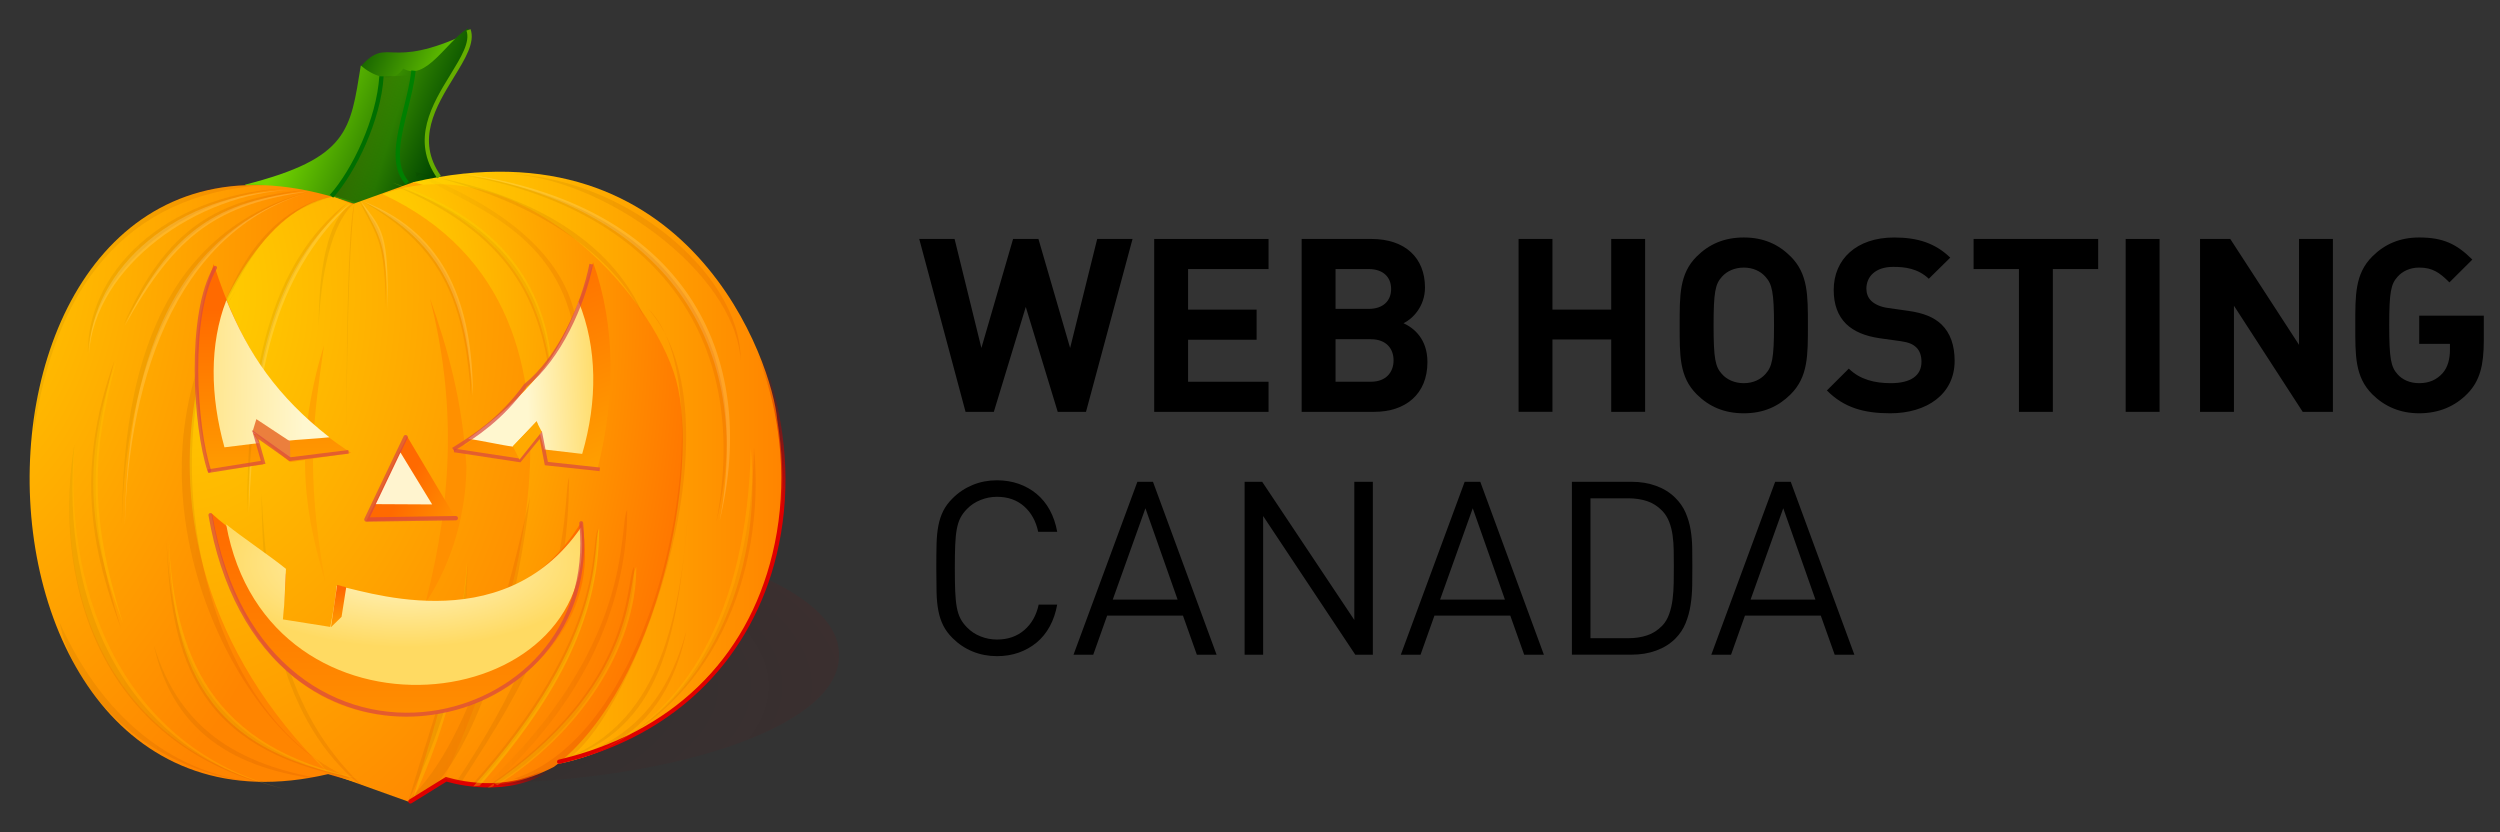 <?xml version="1.0" encoding="utf-8"?>
<!-- Generator: Adobe Illustrator 16.0.0, SVG Export Plug-In . SVG Version: 6.00 Build 0)  -->
<!DOCTYPE svg PUBLIC "-//W3C//DTD SVG 1.1//EN" "http://www.w3.org/Graphics/SVG/1.1/DTD/svg11.dtd">
<svg version="1.1" id="Layer_1" xmlns="http://www.w3.org/2000/svg" xmlns:xlink="http://www.w3.org/1999/xlink" x="0px" y="0px"
	 width="198.25px" height="66px" viewBox="0 0 198.25 66" enable-background="new 0 0 198.25 66" xml:space="preserve">
<rect x="0" y="0" width="198.25" height="66" fill="#333333" stroke="none"/>
<g>
	<path d="M86.12,32.659h-2.243l-2.533-8.319l-2.533,8.319h-2.243l-3.673-13.71h2.803l2.126,8.646l2.513-8.646h2.011l2.513,8.646
		l2.146-8.646h2.803L86.12,32.659z"/>
	<path d="M91.528,32.659v-13.71h9.068v2.388h-6.381v3.216h5.434v2.388h-5.434v3.332h6.381v2.388h-9.068V32.659z"/>
	<path d="M108.982,32.659h-5.762v-13.71h5.528c2.688,0,4.253,1.502,4.253,3.851c0,1.521-1.005,2.503-1.702,2.831
		c0.832,0.385,1.896,1.252,1.896,3.081C113.197,31.272,111.438,32.659,108.982,32.659z M108.538,21.336h-2.629v3.158h2.629
		c1.142,0,1.778-0.636,1.778-1.579C110.316,21.971,109.68,21.336,108.538,21.336z M108.712,26.901h-2.803v3.37h2.803
		c1.218,0,1.798-0.771,1.798-1.695C110.51,27.652,109.93,26.901,108.712,26.901z"/>
	<path d="M127.77,32.659V26.92h-4.66v5.738h-2.687v-13.71h2.687v5.604h4.66v-5.604h2.688v13.71L127.77,32.659L127.77,32.659z"/>
	<path d="M141.995,31.272c-0.968,0.962-2.146,1.502-3.712,1.502s-2.766-0.54-3.731-1.502c-1.393-1.387-1.354-3.101-1.354-5.469
		c0-2.368-0.037-4.083,1.354-5.469c0.968-0.963,2.165-1.502,3.731-1.502c1.564,0,2.744,0.539,3.712,1.502
		c1.392,1.386,1.372,3.1,1.372,5.469C143.367,28.172,143.387,29.886,141.995,31.272z M140.004,21.952
		c-0.387-0.443-0.986-0.732-1.721-0.732c-0.735,0-1.354,0.289-1.74,0.732c-0.521,0.578-0.656,1.213-0.656,3.851
		c0,2.638,0.135,3.274,0.656,3.853c0.387,0.443,1.005,0.73,1.74,0.73c0.734,0,1.334-0.289,1.721-0.73
		c0.521-0.578,0.676-1.213,0.676-3.853C140.68,23.164,140.525,22.53,140.004,21.952z"/>
	<path d="M149.898,32.774c-2.088,0-3.674-0.443-5.026-1.811l1.739-1.733c0.871,0.867,2.05,1.155,3.326,1.155
		c1.584,0,2.436-0.597,2.436-1.694c0-0.481-0.135-0.886-0.425-1.155c-0.271-0.25-0.58-0.385-1.218-0.481l-1.664-0.231
		c-1.18-0.173-2.049-0.539-2.668-1.136c-0.656-0.655-0.985-1.541-0.985-2.696c0-2.445,1.817-4.159,4.795-4.159
		c1.896,0,3.269,0.462,4.446,1.598l-1.701,1.675c-0.87-0.828-1.914-0.943-2.822-0.943c-1.431,0-2.127,0.79-2.127,1.733
		c0,0.347,0.116,0.712,0.406,0.982c0.271,0.25,0.715,0.462,1.275,0.539l1.625,0.231c1.256,0.173,2.049,0.52,2.629,1.059
		c0.732,0.693,1.063,1.695,1.063,2.908C155.003,31.272,152.779,32.774,149.898,32.774z"/>
	<path d="M162.79,21.336v11.323h-2.688V21.336h-3.596v-2.388h9.879v2.388H162.79z"/>
	<path d="M168.566,32.659v-13.71h2.688v13.71H168.566z"/>
	<path d="M182.604,32.659l-5.453-8.415v8.415h-2.688v-13.71h2.396l5.453,8.396v-8.396h2.687v13.71H182.604z"/>
	<path d="M195.688,31.195c-0.984,1.021-2.28,1.579-3.848,1.579c-1.508,0-2.744-0.54-3.712-1.502
		c-1.394-1.387-1.354-3.101-1.354-5.469c0-2.368-0.039-4.083,1.354-5.469c0.968-0.963,2.165-1.502,3.712-1.502
		c1.914,0,2.979,0.52,4.215,1.752l-1.816,1.81c-0.772-0.771-1.334-1.175-2.396-1.175c-0.732,0-1.334,0.289-1.721,0.732
		c-0.521,0.578-0.657,1.213-0.657,3.851c0,2.638,0.136,3.293,0.657,3.871c0.387,0.443,0.984,0.712,1.721,0.712
		c0.813,0,1.393-0.289,1.836-0.77c0.445-0.481,0.602-1.194,0.602-1.868v-0.481h-2.438v-2.233h5.123v1.964
		C196.963,28.98,196.652,30.194,195.688,31.195z"/>
	<path d="M83.246,49.674c-0.277,0.508-0.625,0.936-1.043,1.281c-0.419,0.347-0.893,0.613-1.421,0.799
		c-0.528,0.188-1.102,0.279-1.72,0.279c-0.683,0-1.324-0.121-1.923-0.365c-0.599-0.244-1.131-0.598-1.595-1.061
		c-0.322-0.32-0.57-0.654-0.744-1.002c-0.174-0.348-0.303-0.733-0.386-1.164c-0.084-0.432-0.132-0.918-0.145-1.463
		c-0.013-0.547-0.02-1.187-0.02-1.918c0-0.73,0.006-1.369,0.02-1.916c0.013-0.545,0.061-1.033,0.145-1.463
		c0.083-0.432,0.212-0.818,0.386-1.166c0.174-0.348,0.422-0.682,0.744-1c0.464-0.465,0.996-0.815,1.595-1.062
		c0.599-0.245,1.24-0.366,1.923-0.366c0.618,0,1.191,0.096,1.72,0.279c0.528,0.188,1.002,0.451,1.421,0.8
		c0.418,0.349,0.767,0.772,1.043,1.28c0.277,0.508,0.474,1.08,0.59,1.724h-1.508c-0.181-0.848-0.554-1.521-1.121-2.021
		s-1.282-0.752-2.145-0.752c-0.451,0-0.886,0.084-1.305,0.252c-0.419,0.166-0.776,0.403-1.073,0.711
		c-0.219,0.22-0.393,0.453-0.522,0.703c-0.129,0.252-0.226,0.554-0.29,0.904c-0.064,0.354-0.106,0.777-0.125,1.271
		c-0.019,0.492-0.029,1.101-0.029,1.818c0,0.719,0.009,1.325,0.029,1.819s0.061,0.918,0.125,1.271
		c0.064,0.354,0.161,0.654,0.29,0.904c0.129,0.252,0.303,0.485,0.522,0.703c0.296,0.309,0.654,0.547,1.073,0.713
		c0.418,0.168,0.854,0.25,1.305,0.25c0.863,0,1.584-0.25,2.165-0.751c0.58-0.501,0.959-1.175,1.14-2.021h1.469
		C83.719,48.593,83.523,49.167,83.246,49.674z"/>
	<path d="M94.91,51.918l-1.102-3.102h-6.011l-1.102,3.102H85.13l5.064-13.712h1.237l5.044,13.712H94.91z M90.832,40.305l-2.59,7.241
		h5.141L90.832,40.305z"/>
	<path d="M107.473,51.918l-7.306-10.997v10.997h-1.469V38.206h1.392l7.307,10.958V38.206h1.47v13.712H107.473z"/>
	<path d="M120.867,51.918l-1.102-3.102h-6.013l-1.103,3.102h-1.564l5.063-13.712h1.238l5.043,13.712H120.867z M116.789,40.305
		l-2.59,7.241h5.141L116.789,40.305z"/>
	<path d="M134.193,46.41c-0.008,0.525-0.049,1.043-0.127,1.55c-0.076,0.508-0.209,0.992-0.396,1.454
		c-0.188,0.463-0.461,0.873-0.82,1.232c-0.412,0.41-0.914,0.726-1.509,0.942c-0.593,0.22-1.25,0.327-1.971,0.327h-4.718v-13.71
		h4.718c0.721,0,1.378,0.108,1.971,0.327c0.595,0.219,1.097,0.533,1.509,0.943c0.359,0.357,0.635,0.754,0.82,1.185
		s0.318,0.88,0.396,1.349s0.119,0.95,0.127,1.444c0.006,0.494,0.01,0.979,0.01,1.454S134.199,45.884,134.193,46.41z M132.725,43.646
		c-0.007-0.418-0.035-0.815-0.088-1.194c-0.051-0.379-0.142-0.734-0.271-1.068c-0.13-0.334-0.31-0.623-0.541-0.866
		c-0.36-0.373-0.767-0.633-1.218-0.781c-0.451-0.146-0.946-0.221-1.488-0.221h-2.995v11.094h2.995c0.542,0,1.037-0.073,1.488-0.223
		c0.451-0.146,0.855-0.406,1.218-0.779c0.231-0.242,0.411-0.549,0.541-0.914c0.129-0.365,0.22-0.758,0.271-1.176
		c0.053-0.416,0.081-0.851,0.088-1.3c0.006-0.448,0.01-0.887,0.01-1.31C132.732,44.484,132.73,44.063,132.725,43.646z"/>
	<path d="M145.49,51.918l-1.102-3.102h-6.013l-1.103,3.102h-1.565l5.063-13.712h1.236l5.045,13.712H145.49z M141.412,40.305
		l-2.59,7.241h5.142L141.412,40.305z"/>
</g>
<g transform="translate(-80,-234)">
	
		<radialGradient id="SVGID_1_" cx="-69.995" cy="516.723" r="0.146" gradientTransform="matrix(412.126 0 0 -141.602 28942.752 73457.109)" gradientUnits="userSpaceOnUse">
		<stop  offset="0" style="stop-color:#000000;stop-opacity:0"/>
		<stop  offset="1" style="stop-color:#AD0000;stop-opacity:0.09"/>
	</radialGradient>
	<path fill="url(#SVGID_1_)" d="M146.527,285.961c0.153-5.574-12.999-10.137-29.375-10.188c-16.375-0.052-29.774,4.426-29.927,10
		c-0.002,0.063-0.002,0.125,0,0.188c-0.152,5.574,12.999,10.135,29.374,10.188c16.376,0.052,29.775-4.425,29.927-9.999
		C146.529,286.086,146.529,286.023,146.527,285.961h-29.651H146.527z"/>
	
		<linearGradient id="SVGID_2_" gradientUnits="userSpaceOnUse" x1="-69.894" y1="508.451" x2="-70.056" y2="508.497" gradientTransform="matrix(59.483 0 0 -36.877 4274.077 18989.744)">
		<stop  offset="0" style="stop-color:#73D500"/>
		<stop  offset="1" style="stop-color:#004700"/>
	</linearGradient>
	<path fill="url(#SVGID_2_)" d="M108.605,239.255c0.734,0.83,1.59,1.83,2.326,2.659l3.879-1.908
		c0.706-0.912,1.597-1.474,2.303-2.385c0.088-0.304-0.037-0.634,0.051-1.013C110.635,239.688,110.878,236.787,108.605,239.255
		L108.605,239.255z"/>
	
		<linearGradient id="SVGID_3_" gradientUnits="userSpaceOnUse" x1="-69.73" y1="514.78" x2="-69.642" y2="514.742" gradientTransform="matrix(124.03 0 0 -124.236 8752.745 64195.812)">
		<stop  offset="0" style="stop-color:#73D500"/>
		<stop  offset="1" style="stop-color:#004700"/>
	</linearGradient>
	<path fill="url(#SVGID_3_)" d="M99.421,248.646c0,0,8.668,5.576,8.668,5.48c0-0.097,7.076-5.416,7.076-5.416
		c-4.475-5.883,3.337-9.4,1.932-12.461c-1.707,1.063-3.344,4.242-5.119,3.188c-0.894,1.306-2.539,0.494-3.364-0.249
		C107.78,244.292,107.698,246.547,99.421,248.646L99.421,248.646z"/>
	
		<radialGradient id="SVGID_4_" cx="-69.55" cy="516.718" r="0.156" gradientTransform="matrix(206.095 0 0 -336.723 14409.397 174244.375)" gradientUnits="userSpaceOnUse">
		<stop  offset="0" style="stop-color:#FFD200"/>
		<stop  offset="1" style="stop-color:#FF8500"/>
	</radialGradient>
	<path fill="url(#SVGID_4_)" d="M108.142,250.185c1.288,15.615,2.576,31.325,3.864,46.94l-5.988-1.738
		C73.789,302.953,74.452,238.065,108.142,250.185L108.142,250.185z"/>
	
		<linearGradient id="SVGID_5_" gradientUnits="userSpaceOnUse" x1="-70.394" y1="516.618" x2="-70.251" y2="516.618" gradientTransform="matrix(203.588 0 0 -327.276 14444.244 169348.094)">
		<stop  offset="0" style="stop-color:#FFD200"/>
		<stop  offset="1" style="stop-color:#FF8500"/>
	</linearGradient>
	<path fill="url(#SVGID_5_)" d="M112.752,248.446c22.104-5.068,28.511,14.55,28.883,18.832
		c3.002,18.323-11.104,26.498-18.187,27.432C120.046,279.256,116.155,263.899,112.752,248.446L112.752,248.446z"/>
	
		<linearGradient id="SVGID_6_" gradientUnits="userSpaceOnUse" x1="-69.59" y1="513.654" x2="-69.492" y2="513.6" gradientTransform="matrix(43.854 0 0 -81.213 3158.206 41956.723)">
		<stop  offset="0" style="stop-color:#000000;stop-opacity:0.529"/>
		<stop  offset="1" style="stop-color:#000000;stop-opacity:0"/>
	</linearGradient>
	<path fill="url(#SVGID_6_)" d="M110.284,240.104c0.779-0.09,1.558-0.065,2.337-0.156c-0.545,3.025-0.039,8.661-0.584,11.687
		c1.714-0.155-5.726-2.104-5.726-2.142C108.765,247.233,110.362,241,110.284,240.104z"/>
	
		<radialGradient id="SVGID_7_" cx="-69.958" cy="516.71" r="0.15" gradientTransform="matrix(241.389 0 0 -341.657 16981.383 176795.578)" gradientUnits="userSpaceOnUse">
		<stop  offset="0" style="stop-color:#FFD200"/>
		<stop  offset="1" style="stop-color:#FF8500"/>
	</radialGradient>
	<path fill="url(#SVGID_7_)" d="M106.404,249.604c0.096,0,1.525,0.592,1.525,0.592l4.849-1.751l4.636,1.352l12.363,19.028
		c0,0-5.795,18.449-5.795,18.546s-6.181,8.402-6.181,8.402h-2.415l-2.897,1.836l-6.472-2.319
		C86.054,275.717,97.774,250.635,106.404,249.604L106.404,249.604z"/>
	<path fill="#FFF4CC" fill-opacity="0.188" d="M107.846,250.078c-6.418,4.986-8.099,13.865-8.116,24.584
		C100.229,263.841,101.497,256.133,107.846,250.078z"/>
	<path fill="#FFA400" d="M105.693,261.38c-0.762,5.531-1.549,9.747,0.115,18.835C104.376,275.25,103.084,269.877,105.693,261.38
		L105.693,261.38z"/>
	
		<linearGradient id="SVGID_8_" gradientUnits="userSpaceOnUse" x1="-69.229" y1="516.738" x2="-69.085" y2="516.738" gradientTransform="matrix(58.866 0 0 -164.175 4175.964 85120.438)">
		<stop  offset="0" style="stop-color:#000000;stop-opacity:0.051"/>
		<stop  offset="1" style="stop-color:#AD0000;stop-opacity:0.09"/>
	</linearGradient>
	<path fill="url(#SVGID_8_)" d="M109.212,296.757c-6.418-4.711-8.454-13.493-8.471-23.624
		C101.241,283.359,102.862,291.033,109.212,296.757z"/>
	
		<radialGradient id="SVGID_9_" cx="-70.325" cy="516.692" r="0.174" gradientTransform="matrix(165.346 0 0 -331.263 11736.243 171418.016)" gradientUnits="userSpaceOnUse">
		<stop  offset="0" style="stop-color:#FFDF00"/>
		<stop  offset="1" style="stop-color:#FF6F00"/>
	</radialGradient>
	<path fill="url(#SVGID_9_)" d="M110.347,249.4c20.186,9.391,9.029,37.226,4.895,46.326c0.998,0.515,2.769,0.644,4.298,0.482
		c1.529-0.16,2.962-0.659,4.395-1.4c8.436-6.504,11.536-23.768,9.691-30.631C131.691,257.08,120.836,245.46,110.347,249.4
		L110.347,249.4z"/>
	
		<linearGradient id="SVGID_10_" gradientUnits="userSpaceOnUse" x1="-70.406" y1="516.758" x2="-70.262" y2="516.758" gradientTransform="matrix(66.788 0 0 -166.925 4814.729 86545.453)">
		<stop  offset="0" style="stop-color:#000000;stop-opacity:0.051"/>
		<stop  offset="1" style="stop-color:#AD0000;stop-opacity:0.09"/>
	</linearGradient>
	<path fill="url(#SVGID_10_)" d="M112.428,297.383c5.175-4.758,8.085-17.378,9.611-24.02c-0.978,8.231-3.367,17.838-7.327,22.7
		C113.999,296.723,112.739,297.411,112.428,297.383L112.428,297.383z"/>
	
		<linearGradient id="SVGID_11_" gradientUnits="userSpaceOnUse" x1="-70.301" y1="515.144" x2="-70.158" y2="515.144" gradientTransform="matrix(88.525 0 0 -113.517 6334.448 58734.246)">
		<stop  offset="0" style="stop-color:#000000;stop-opacity:0.051"/>
		<stop  offset="1" style="stop-color:#AD0000;stop-opacity:0.09"/>
	</linearGradient>
	<path fill="url(#SVGID_11_)" d="M110.988,248.597c9.652,3.257,12.713,9.33,12.739,16.334
		C122.975,257.86,120.537,252.554,110.988,248.597z"/>
	
		<linearGradient id="SVGID_12_" gradientUnits="userSpaceOnUse" x1="-69.367" y1="516.709" x2="-69.151" y2="516.648" gradientTransform="matrix(93.037 0 0 -268.858 6536.778 139182.109)">
		<stop  offset="0" style="stop-color:#000000;stop-opacity:0.051"/>
		<stop  offset="1" style="stop-color:#AD0000;stop-opacity:0.09"/>
	</linearGradient>
	<path fill="url(#SVGID_12_)" d="M107.8,295.728c-12.355-5.285-16.072-27.986-9.095-38.682c-9.404,13.763-1.545,31.746,6.283,37.105
		C105.836,294.722,105.791,295.839,107.8,295.728L107.8,295.728z"/>
	<path fill="#F7DE00" fill-opacity="0.252" d="M112.669,297.599c3.015-6.501,4.347-12.325,4.364-18.946
		C116.511,285.336,114.891,290.075,112.669,297.599z"/>
	
		<linearGradient id="SVGID_13_" gradientUnits="userSpaceOnUse" x1="-70.426" y1="516.818" x2="-70.282" y2="516.818" gradientTransform="matrix(32.724 0 0 -131.067 2416.995 68025.883)">
		<stop  offset="0" style="stop-color:#000000;stop-opacity:0.051"/>
		<stop  offset="1" style="stop-color:#AD0000;stop-opacity:0.09"/>
	</linearGradient>
	<path fill="url(#SVGID_13_)" d="M112.361,297.599c3.015-6.501,4.691-12.24,4.709-18.859
		C116.548,285.422,114.583,290.075,112.361,297.599z"/>
	
		<linearGradient id="SVGID_14_" gradientUnits="userSpaceOnUse" x1="-70.775" y1="516.709" x2="-70.631" y2="516.709" gradientTransform="matrix(61.851 0 0 -168.255 4493.69 87222.703)">
		<stop  offset="0" style="stop-color:#000000;stop-opacity:0.051"/>
		<stop  offset="1" style="stop-color:#AD0000;stop-opacity:0.09"/>
	</linearGradient>
	<path fill="url(#SVGID_14_)" d="M116.232,295.928c9.66-14.391,8.316-22.589,8.9-24.091c-0.044,10.684-3.496,16.385-8.313,23.825
		C116.312,296.413,116.993,295.821,116.232,295.928L116.232,295.928z"/>
	
		<linearGradient id="SVGID_15_" gradientUnits="userSpaceOnUse" x1="-69.86" y1="516.567" x2="-69.86" y2="516.359" gradientTransform="matrix(206.003 0 0 -111.998 14503.101 58129.746)">
		<stop  offset="0" style="stop-color:#FF6A00"/>
		<stop  offset="1" style="stop-color:#FF9F00"/>
	</linearGradient>
	<path fill="url(#SVGID_15_)" d="M96.756,274.692c1.214,1.121,4.707,3.729,5.921,4.85c-0.097,1.867-0.174,2.686-0.35,4.554
		c0,0,3.171,0.55,3.864,0.679c0.158-0.912,0.409-2.517,0.508-3.706c1.564,0.141,13.245,4.447,19.408-5.687
		C129.564,290.771,101.146,300.847,96.756,274.692L96.756,274.692z"/>
	<path fill="#F7DE00" fill-opacity="0.251" d="M111.107,248.476c9.653,3.259,12.713,9.33,12.739,16.335
		C123.095,257.739,120.657,252.433,111.107,248.476z"/>
	
		<linearGradient id="SVGID_16_" gradientUnits="userSpaceOnUse" x1="-68.932" y1="513.211" x2="-68.788" y2="513.211" gradientTransform="matrix(14.824 0 0 -59.55 1130.312 30815.965)">
		<stop  offset="0" style="stop-color:#000000;stop-opacity:0.051"/>
		<stop  offset="1" style="stop-color:#AD0000;stop-opacity:0.09"/>
	</linearGradient>
	<path fill="url(#SVGID_16_)" d="M108.484,249.959c1.761,2.302,2.17,2.499,2.13,8.569
		C110.479,253.185,110.065,252.949,108.484,249.959z"/>
	
		<linearGradient id="SVGID_17_" gradientUnits="userSpaceOnUse" x1="-70.616" y1="515.563" x2="-70.568" y2="515.402" gradientTransform="matrix(85.348 0 0 -114.133 6146.639 59096.57)">
		<stop  offset="0" style="stop-color:#FF6A00"/>
		<stop  offset="1" style="stop-color:#FF9F00"/>
	</linearGradient>
	<path fill="url(#SVGID_17_)" d="M127.037,254.811c-1.991,6.15-4.738,11.014-10.899,14.97c0.936,0.121,3.912,0.613,4.848,0.734
		l1.923-1.988l0.49,2.229c0.935,0.121,3.032,0.358,3.968,0.479C128.836,265.504,128.802,259.787,127.037,254.811L127.037,254.811z"
		/>
	
		<linearGradient id="SVGID_18_" gradientUnits="userSpaceOnUse" x1="-70.385" y1="514.775" x2="-70.241" y2="514.775" gradientTransform="matrix(94.21 0 0 -100.389 6743.134 51932.727)">
		<stop  offset="0" style="stop-color:#000000;stop-opacity:0"/>
		<stop  offset="1" style="stop-color:#AD0000;stop-opacity:0.09"/>
	</linearGradient>
	<path fill="url(#SVGID_18_)" d="M112.235,247.424c8.588,3.116,14.124,8.092,13.51,14.443c-0.767-9.095-7.842-11.281-12.339-13.845
		C112.978,248.64,113,247.367,112.235,247.424L112.235,247.424z"/>
	
		<linearGradient id="SVGID_19_" gradientUnits="userSpaceOnUse" x1="-69.152" y1="515.534" x2="-69.152" y2="515.413" gradientTransform="matrix(85.348 0 0 -114.133 6003.694 59097.508)">
		<stop  offset="0" style="stop-color:#FF6A00"/>
		<stop  offset="1" style="stop-color:#FF9F00"/>
	</linearGradient>
	<path fill="url(#SVGID_19_)" d="M96.949,254.945c1.991,6.15,4.739,11.013,10.899,14.969c-0.936,0.121-3.912,0.613-4.849,0.734
		l-2.771-2.306l0.65,2.499c-0.936,0.121-3.324,0.406-4.26,0.527C95.149,265.638,95.184,259.921,96.949,254.945L96.949,254.945z"/>
	
		<linearGradient id="SVGID_20_" gradientUnits="userSpaceOnUse" x1="-69.046" y1="515.963" x2="-68.902" y2="515.963" gradientTransform="matrix(55.853 0 0 -171.392 3955.99 88694.305)">
		<stop  offset="0" style="stop-color:#000000;stop-opacity:0.051"/>
		<stop  offset="1" style="stop-color:#AD0000;stop-opacity:0.09"/>
	</linearGradient>
	<path fill="url(#SVGID_20_)" d="M107.632,249.999c-6.418,4.986-8.02,13.943-8.037,24.664
		C100.095,263.841,101.283,256.056,107.632,249.999z"/>
	
		<linearGradient id="SVGID_21_" gradientUnits="userSpaceOnUse" x1="-70.744" y1="514.993" x2="-70.659" y2="514.997" gradientTransform="matrix(68.912 0 0 -83.81 4996.846 43425.949)">
		<stop  offset="0" style="stop-color:#FFF7CF"/>
		<stop  offset="1" style="stop-color:#FFDA62"/>
	</linearGradient>
	<path fill="url(#SVGID_21_)" d="M125.89,257.932c-1.668,4.517-3.929,7.335-8.758,10.867c0.785,0.089,2.757,0.528,3.542,0.617
		l1.893-2.016l0.579,2.242c0.784,0.089,2.236,0.262,3.022,0.352C127.398,265.784,127.369,261.587,125.89,257.932L125.89,257.932z"/>
	
		<linearGradient id="SVGID_22_" gradientUnits="userSpaceOnUse" x1="-68.85" y1="514.905" x2="-69.049" y2="514.909" gradientTransform="matrix(63.773 0 0 -81.174 4494.925 42060.879)">
		<stop  offset="0" style="stop-color:#FFF7CF"/>
		<stop  offset="1" style="stop-color:#FFDA62"/>
	</linearGradient>
	<path fill="url(#SVGID_22_)" d="M97.95,257.79c1.769,4.307,4.017,7.628,8.169,10.886c-0.719,0.087-2.698,0.197-3.417,0.283
		l-2.627-0.593l0.481,0.765c-0.719,0.087-2.038,0.254-2.757,0.341C96.669,265.396,96.593,261.33,97.95,257.79L97.95,257.79z"/>
	<path fill="#FF9000" d="M114.1,257.67c2.005,7.928,1.885,15.451-0.361,24.149c1.686-2.485,3.191-6.337,3.251-10.759
		C116.688,265.793,115.484,261.596,114.1,257.67L114.1,257.67z"/>
	
		<linearGradient id="SVGID_23_" gradientUnits="userSpaceOnUse" x1="-70.84" y1="516.782" x2="-70.696" y2="516.782" gradientTransform="matrix(81.929 0 0 -121.65 5922.349 63154.238)">
		<stop  offset="0" style="stop-color:#000000;stop-opacity:0.051"/>
		<stop  offset="1" style="stop-color:#AD0000;stop-opacity:0.09"/>
	</linearGradient>
	<path fill="url(#SVGID_23_)" d="M118.488,296.464c12.143-8.185,11.017-16.413,11.79-17.505c0.015,6.455-4.562,13.247-11.013,17.312
		C118.549,295.842,119.497,296.387,118.488,296.464L118.488,296.464z"/>
	<path opacity="0.704" fill="#D94842" d="M116.012,269.762l-0.155-0.245l0.227-0.144c1.501-0.95,3.559-2.25,5.454-4.881
		l0.026-0.028c2.692-2.172,4.542-6.357,5.18-9.542l0.284,0.057c-0.647,3.229-2.527,7.477-5.268,9.697
		c-1.924,2.667-4.003,3.982-5.522,4.942L116.012,269.762z"/>
	<path opacity="0.704" fill="#D94842" d="M96.599,271.468c-0.061,0-0.117-0.038-0.138-0.099c-1.154-3.463-1.731-12.48,0.482-16.216
		c0.041-0.069,0.129-0.091,0.198-0.05s0.091,0.129,0.051,0.198c-2.174,3.669-1.596,12.559-0.457,15.977
		c0.025,0.076-0.016,0.158-0.091,0.184C96.629,271.466,96.613,271.468,96.599,271.468z"/>
	<path fill="#EB7F3D" d="M100.029,268.222l0.3-0.985l2.663,1.76l0.031,1.373L100.029,268.222z"/>
	<polygon opacity="0.704" fill="#D94842" points="96.513,271.508 96.467,271.222 100.687,270.547 99.987,268.104 103.023,270.261 
		107.619,269.686 107.654,269.973 102.948,270.562 100.492,268.818 101.055,270.781 	"/>
	<polygon opacity="0.704" fill="#D94842" points="127.545,271.362 123.205,270.894 122.8,268.813 121.271,270.662 115.989,269.862 
		116.032,269.576 121.152,270.353 122.967,268.157 123.448,270.629 127.577,271.075 	"/>
	
		<linearGradient id="SVGID_24_" gradientUnits="userSpaceOnUse" x1="-70.818" y1="516.748" x2="-70.674" y2="516.748" gradientTransform="matrix(70.215 0 0 -141.733 5089.77 73526.5)">
		<stop  offset="0" style="stop-color:#000000;stop-opacity:0.051"/>
		<stop  offset="1" style="stop-color:#AD0000;stop-opacity:0.09"/>
	</linearGradient>
	<path fill="url(#SVGID_24_)" d="M117.304,296.359c10.966-12.183,9.442-19.124,10.104-20.396c0.012,7.52-3.969,13.87-9.439,20.17
		C117.723,296.3,118.168,296.27,117.304,296.359z"/>
	
		<linearGradient id="SVGID_25_" gradientUnits="userSpaceOnUse" x1="-70.839" y1="516.738" x2="-70.696" y2="516.738" gradientTransform="matrix(79.538 0 0 -153.209 5752.724 79454.492)">
		<stop  offset="0" style="stop-color:#000000;stop-opacity:0"/>
		<stop  offset="1" style="stop-color:#AD0000;stop-opacity:0.09"/>
	</linearGradient>
	<path fill="url(#SVGID_25_)" d="M118.291,296.464c12.25-11.413,10.695-20.672,11.446-22.046c0.014,8.13-4.015,15.819-10.692,21.804
		C118.35,295.682,119.27,296.369,118.291,296.464L118.291,296.464z"/>
	
		<radialGradient id="SVGID_26_" cx="-69.874" cy="516.352" r="0.076" gradientTransform="matrix(196.2 0 0 -88.502 13821.319 45976.605)" gradientUnits="userSpaceOnUse">
		<stop  offset="0" style="stop-color:#FFF7CF"/>
		<stop  offset="1" style="stop-color:#FFDA62"/>
	</radialGradient>
	<path fill="url(#SVGID_26_)" d="M97.933,275.578c1.214,0.986,3.53,2.544,4.744,3.531c-0.097,1.644-0.067,2.364-0.243,4.01
		c0,0,3.064,0.482,3.757,0.596c0.159-0.803,0.409-2.215,0.508-3.262c1.565,0.124,13.044,4.619,19.387-4.643
		C127.795,290.916,101.253,294.061,97.933,275.578L97.933,275.578z"/>
	<path opacity="0.704" fill="#D94842" d="M112.242,290.832c-3.19,0-6.262-1.052-8.813-3.046c-3.541-2.769-5.925-7.236-6.897-12.921
		c-0.015-0.084,0.042-0.164,0.126-0.179c0.084-0.015,0.165,0.042,0.179,0.126c2.071,12.11,10.207,16.549,17.349,15.577
		c6.5-0.885,12.625-6.284,11.752-14.894c-0.009-0.085,0.053-0.161,0.138-0.17c0.085-0.009,0.161,0.054,0.169,0.139
		c0.406,4.001-0.668,7.617-3.107,10.46c-2.229,2.6-5.394,4.294-8.911,4.771C113.563,290.787,112.9,290.832,112.242,290.832z"/>
	
		<linearGradient id="SVGID_27_" gradientUnits="userSpaceOnUse" x1="-71.043" y1="516.705" x2="-70.827" y2="516.644" gradientTransform="matrix(94.911 0 0 -259.06 6851.718 134121.297)">
		<stop  offset="0" style="stop-color:#000000;stop-opacity:0.051"/>
		<stop  offset="1" style="stop-color:#AD0000;stop-opacity:0.09"/>
	</linearGradient>
	<path fill="url(#SVGID_27_)" d="M120.756,295.757c12.235-3.964,16.688-31.583,10.641-37.266c7.837,8.852-1.442,33.493-6.982,36.074
		C123.525,295.136,122.864,295.871,120.756,295.757L120.756,295.757z"/>
	
		<linearGradient id="SVGID_28_" gradientUnits="userSpaceOnUse" x1="-70.398" y1="514.168" x2="-70.254" y2="514.168" gradientTransform="matrix(128.927 0 0 -81.405 9188.776 42109.273)">
		<stop  offset="0" style="stop-color:#000000;stop-opacity:0.051"/>
		<stop  offset="1" style="stop-color:#AD0000;stop-opacity:0.09"/>
	</linearGradient>
	<path fill="url(#SVGID_28_)" d="M112.585,247.56c9.955,2.249,15.917,6.463,18.552,11.714c-2.603-6.368-9.507-10.088-17.885-11.456
		C112.638,248.388,113.453,247.662,112.585,247.56L112.585,247.56z"/>
	
		<linearGradient id="SVGID_29_" gradientUnits="userSpaceOnUse" x1="-69.007" y1="515.531" x2="-68.864" y2="515.531" gradientTransform="matrix(127.892 0 0 -136.615 8908.126 70687.758)">
		<stop  offset="0" style="stop-color:#000000;stop-opacity:0.051"/>
		<stop  offset="1" style="stop-color:#AD0000;stop-opacity:0.09"/>
	</linearGradient>
	<path fill="url(#SVGID_29_)" d="M101.084,248.675c-12.693-1.093-18.333,12.506-18.403,19.597
		C84.3,257.156,89.706,249.343,101.084,248.675z"/>
	
		<linearGradient id="SVGID_30_" gradientUnits="userSpaceOnUse" x1="-71.379" y1="516.623" x2="-71.235" y2="516.623" gradientTransform="matrix(89.053 0 0 -167.942 6483.64 87044.32)">
		<stop  offset="0" style="stop-color:#000000;stop-opacity:0.051"/>
		<stop  offset="1" style="stop-color:#AD0000;stop-opacity:0.09"/>
	</linearGradient>
	<path fill="url(#SVGID_30_)" d="M127.112,293.653c9.215-3.53,13.673-14.014,12.677-24.166
		C139.536,282.363,134.641,290.701,127.112,293.653L127.112,293.653z"/>
	
		<linearGradient id="SVGID_31_" gradientUnits="userSpaceOnUse" x1="-69.018" y1="516.84" x2="-68.874" y2="516.84" gradientTransform="matrix(119.967 0 0 -89.017 8364.592 46297.125)">
		<stop  offset="0" style="stop-color:#000000;stop-opacity:0.051"/>
		<stop  offset="1" style="stop-color:#AD0000;stop-opacity:0.09"/>
	</linearGradient>
	<path fill="url(#SVGID_31_)" d="M101.987,296.173c-9.185-0.194-16.033-6.613-17.263-12.81
		C88.392,291.469,94.406,295.932,101.987,296.173z"/>
	
		<linearGradient id="SVGID_32_" gradientUnits="userSpaceOnUse" x1="-71.448" y1="516.748" x2="-71.304" y2="516.748" gradientTransform="matrix(69.012 0 0 -71.943 5055.195 37465.812)">
		<stop  offset="0" style="stop-color:#000000;stop-opacity:0.051"/>
		<stop  offset="1" style="stop-color:#AD0000;stop-opacity:0.09"/>
	</linearGradient>
	<path fill="url(#SVGID_32_)" d="M124.515,294.314c4.166-0.637,8.484-3.14,9.931-10.353
		C132.575,290.941,128.559,293.253,124.515,294.314z"/>
	<path fill="#FFF4CC" fill-opacity="0.188" d="M116.366,247.722c17.982,2.405,23.903,14.441,20.697,27.6
		C139.951,260.243,131.736,250.201,116.366,247.722L116.366,247.722z"/>
	
		<linearGradient id="SVGID_33_" gradientUnits="userSpaceOnUse" x1="-70.744" y1="514.852" x2="-70.6" y2="514.852" gradientTransform="matrix(129.433 0 0 -102.55 9276.746 53053.246)">
		<stop  offset="0" style="stop-color:#000000;stop-opacity:0.051"/>
		<stop  offset="1" style="stop-color:#AD0000;stop-opacity:0.09"/>
	</linearGradient>
	<path fill="url(#SVGID_33_)" d="M120.111,247.774c9.186,0.196,18.607,7.751,18.625,14.757
		C138.214,255.46,127.693,248.017,120.111,247.774z"/>
	
		<linearGradient id="SVGID_34_" gradientUnits="userSpaceOnUse" x1="-69.067" y1="513.975" x2="-68.923" y2="513.975" gradientTransform="matrix(101.3 0 0 -74.278 7086.3 38431.168)">
		<stop  offset="0" style="stop-color:#000000;stop-opacity:0.051"/>
		<stop  offset="1" style="stop-color:#AD0000;stop-opacity:0.09"/>
	</linearGradient>
	<path fill="url(#SVGID_34_)" d="M104.384,249.053c-7.163,0.628-11.243,3.11-14.577,10.688
		C93.911,252.249,97.43,250.099,104.384,249.053z"/>
	
		<linearGradient id="SVGID_35_" gradientUnits="userSpaceOnUse" x1="-71.429" y1="516.667" x2="-71.285" y2="516.667" gradientTransform="matrix(69.96 0 0 -133.75 5121.624 69388.875)">
		<stop  offset="0" style="stop-color:#000000;stop-opacity:0.051"/>
		<stop  offset="1" style="stop-color:#AD0000;stop-opacity:0.09"/>
	</linearGradient>
	<path fill="url(#SVGID_35_)" d="M124.467,294.301c7.992-2.428,9.238-9.867,10.067-19.247
		C133.737,285.189,131.335,291.78,124.467,294.301L124.467,294.301z"/>
	
		<linearGradient id="SVGID_36_" gradientUnits="userSpaceOnUse" x1="-69.946" y1="514.415" x2="-69.828" y2="514.354" gradientTransform="matrix(49.692 0 0 -46.771 3587.957 24332.25)">
		<stop  offset="0" style="stop-color:#FF6A00"/>
		<stop  offset="1" style="stop-color:#FF9F00"/>
	</linearGradient>
	<path fill="url(#SVGID_36_)" d="M112.278,268.596l-3.246,6.731l7.15-0.167L112.278,268.596L112.278,268.596z"/>
	<path opacity="0.704" fill="#D94842" d="M109.053,275.374c-0.059,0-0.113-0.03-0.145-0.08c-0.032-0.05-0.037-0.112-0.011-0.166
		l3.113-6.535c0.041-0.087,0.144-0.123,0.23-0.082c0.086,0.041,0.122,0.144,0.081,0.229l-2.994,6.284l6.817-0.107
		c0.091,0,0.173,0.075,0.175,0.171c0.001,0.095-0.075,0.173-0.17,0.175l-7.094,0.111
		C109.055,275.374,109.054,275.374,109.053,275.374z"/>
	<path fill="#FFF4CF" d="M111.758,269.885l-1.957,4.093l4.469,0.023L111.758,269.885z"/>
	<path fill="#FFA900" d="M122.962,268.24l-0.417-0.815l-1.882,1.959l0.533,1.066L122.962,268.24L122.962,268.24z"/>
	<path fill="#FFF4CC" fill-opacity="0.189" d="M104.863,249.162c-13.412,3.521-14.958,18.167-14.978,27.595
		C89.928,265.123,93.548,252.151,104.863,249.162L104.863,249.162z"/>
	
		<linearGradient id="SVGID_37_" gradientUnits="userSpaceOnUse" x1="-69.047" y1="514.586" x2="-68.903" y2="514.586" gradientTransform="matrix(112.475 0 0 -90.583 7852.991 46868.504)">
		<stop  offset="0" style="stop-color:#000000;stop-opacity:0.051"/>
		<stop  offset="1" style="stop-color:#AD0000;stop-opacity:0.09"/>
	</linearGradient>
	<path fill="url(#SVGID_37_)" d="M103.149,248.922c-9.185,0.195-16.167,6.029-16.185,13.035
		C87.486,254.886,95.567,249.164,103.149,248.922z"/>
	
		<linearGradient id="SVGID_38_" gradientUnits="userSpaceOnUse" x1="-70.197" y1="516.635" x2="-70.194" y2="516.596" gradientTransform="matrix(238.315 0 0 -325.422 16853.938 168387.938)">
		<stop  offset="0" style="stop-color:#9E0000;stop-opacity:0"/>
		<stop  offset="1" style="stop-color:#DF0000"/>
	</linearGradient>
	<path fill="url(#SVGID_38_)" d="M124.341,294.577c-0.077,0-0.146-0.053-0.165-0.131c-0.021-0.092,0.036-0.184,0.126-0.204
		c8.898-2.098,14.919-7.893,16.953-16.319c2.22-9.193-0.932-19.323-7.842-25.205c-6.647-5.658-15.713-6.506-25.527-2.389
		c-0.086,0.036-0.186-0.004-0.222-0.09c-0.037-0.087,0.004-0.186,0.091-0.223c9.938-4.169,19.128-3.302,25.878,2.444
		c3.45,2.937,6.029,6.96,7.458,11.635c1.408,4.604,1.579,9.414,0.493,13.908c-0.953,3.949-2.887,7.498-5.592,10.262
		c-3.012,3.079-6.919,5.201-11.613,6.307C124.367,294.575,124.354,294.577,124.341,294.577z"/>
	
		<linearGradient id="SVGID_39_" gradientUnits="userSpaceOnUse" x1="-70.045" y1="515.099" x2="-69.901" y2="515.099" gradientTransform="matrix(59.778 0 0 -107.708 4295.932 55738.121)">
		<stop  offset="0" style="stop-color:#000000;stop-opacity:0.051"/>
		<stop  offset="1" style="stop-color:#AD0000;stop-opacity:0.09"/>
	</linearGradient>
	<path fill="url(#SVGID_39_)" d="M108.762,249.99c6.708,2.785,8.584,8.495,8.602,15.499
		C116.842,258.418,115.426,253.725,108.762,249.99z"/>
	
		<linearGradient id="SVGID_40_" gradientUnits="userSpaceOnUse" x1="-69.131" y1="516.083" x2="-68.987" y2="516.083" gradientTransform="matrix(107.225 0 0 -190.808 7502.209 98735.82)">
		<stop  offset="0" style="stop-color:#000000;stop-opacity:0.051"/>
		<stop  offset="1" style="stop-color:#AD0000;stop-opacity:0.09"/>
	</linearGradient>
	<path fill="url(#SVGID_40_)" d="M105.083,249.045c-14.258,3.482-15.412,18.029-15.43,27.458
		C89.696,264.869,93.434,251.956,105.083,249.045L105.083,249.045z"/>
	<path fill="#FFBF00" fill-opacity="0.282" d="M103.012,296.666c-15.611-3.481-18.751-17.359-17.106-27.33
		C85.076,281.843,90.257,293.756,103.012,296.666L103.012,296.666z"/>
	<path fill="#FFF4CC" fill-opacity="0.188" d="M103.239,249.057c-9.185,0.195-16.032,6.21-16.185,13.035
		C87.486,255.11,95.657,249.3,103.239,249.057z"/>
	
		<linearGradient id="SVGID_41_" gradientUnits="userSpaceOnUse" x1="-70.536" y1="516.053" x2="-70.392" y2="516.053" gradientTransform="matrix(149.595 0 0 -191.8 10667.892 99240.25)">
		<stop  offset="0" style="stop-color:#000000;stop-opacity:0.051"/>
		<stop  offset="1" style="stop-color:#AD0000;stop-opacity:0.09"/>
	</linearGradient>
	<path fill="url(#SVGID_41_)" d="M116.11,247.785c17.982,2.405,23.903,14.442,20.697,27.6
		C139.695,260.307,131.48,250.265,116.11,247.785L116.11,247.785z"/>
	<path fill="#FFF4CC" fill-opacity="0.188" d="M104.448,249.181c-7.259,0.66-11.052,3.301-14.577,10.688
		C94.006,252.441,97.303,250.228,104.448,249.181z"/>
	
		<linearGradient id="SVGID_42_" gradientUnits="userSpaceOnUse" x1="-61.337" y1="516.234" x2="-61.193" y2="516.234" gradientTransform="matrix(16.36 0 0 -147.483 1090.741 76409.125)">
		<stop  offset="0" style="stop-color:#000000;stop-opacity:0.051"/>
		<stop  offset="1" style="stop-color:#AD0000;stop-opacity:0.09"/>
	</linearGradient>
	<path fill="url(#SVGID_42_)" d="M89.08,262.578c-1.93,7.408-2.229,12.345,0.504,21.223
		C87.557,278.293,85.738,271.824,89.08,262.578L89.08,262.578z"/>
	<path fill="#FFBF00" fill-opacity="0.434" d="M89.245,262.578c-1.93,7.272-2.229,12.121,0.504,20.837
		C87.722,278.008,85.903,271.655,89.245,262.578L89.245,262.578z"/>
	
		<linearGradient id="SVGID_43_" gradientUnits="userSpaceOnUse" x1="-69.06" y1="516.713" x2="-68.916" y2="516.713" gradientTransform="matrix(120.318 0 0 -190.808 8394.621 98875.945)">
		<stop  offset="0" style="stop-color:#000000;stop-opacity:0.051"/>
		<stop  offset="1" style="stop-color:#AD0000;stop-opacity:0.09"/>
	</linearGradient>
	<path fill="url(#SVGID_43_)" d="M102.8,296.666c-15.611-3.481-18.582-17.445-16.894-27.457
		C84.694,282.056,90.045,293.756,102.8,296.666L102.8,296.666z"/>
	
		<linearGradient id="SVGID_44_" gradientUnits="userSpaceOnUse" x1="-69.171" y1="516.869" x2="-69.028" y2="516.869" gradientTransform="matrix(98.308 0 0 -74.778 6892.324 38940.684)">
		<stop  offset="0" style="stop-color:#000000;stop-opacity:0.051"/>
		<stop  offset="1" style="stop-color:#AD0000;stop-opacity:0.09"/>
	</linearGradient>
	<path fill="url(#SVGID_44_)" d="M106.341,295.899c-7.056-0.629-12.559-3.398-14.146-10.762
		C94.329,292.272,99.492,294.852,106.341,295.899z"/>
	
		<linearGradient id="SVGID_45_" gradientUnits="userSpaceOnUse" x1="-66.189" y1="514.484" x2="-66.183" y2="514.359" gradientTransform="matrix(8.438 0 0 -23.338 665.289 12287.829)">
		<stop  offset="0" style="stop-color:#FF6A00"/>
		<stop  offset="1" style="stop-color:#FF9F00"/>
	</linearGradient>
	<path fill="url(#SVGID_45_)" d="M106.242,283.739l0.843-0.822l0.371-2.348l-0.721-0.188L106.242,283.739z"/>
	
		<linearGradient id="SVGID_46_" gradientUnits="userSpaceOnUse" x1="-69.306" y1="516.727" x2="-69.162" y2="516.727" gradientTransform="matrix(105.308 0 0 -138.167 7391.699 71680.367)">
		<stop  offset="0" style="stop-color:#000000;stop-opacity:0.051"/>
		<stop  offset="1" style="stop-color:#AD0000;stop-opacity:0.09"/>
	</linearGradient>
	<path fill="url(#SVGID_46_)" d="M108.322,295.784c-13.539-2.393-14.87-10.481-15.154-19.881
		C93.484,286.398,96.689,293.301,108.322,295.784z"/>
	<path fill="#FFBF00" fill-opacity="0.283" d="M126.812,293.834c9.215-3.531,13.719-14.15,12.723-24.304
		C139.282,282.407,134.341,290.883,126.812,293.834z"/>
	
		<linearGradient id="SVGID_47_" gradientUnits="userSpaceOnUse" x1="-68.964" y1="513.506" x2="-68.82" y2="513.506" gradientTransform="matrix(61.479 0 0 -64.614 4337.346 33433.887)">
		<stop  offset="0" style="stop-color:#000000;stop-opacity:0.051"/>
		<stop  offset="1" style="stop-color:#AD0000;stop-opacity:0.09"/>
	</linearGradient>
	<path fill="url(#SVGID_47_)" d="M106.345,249.562c-5.479,1.087-7.907,6.671-8.847,9.298
		C101.045,251.582,103.092,250.691,106.345,249.562z"/>
	
		<linearGradient id="SVGID_48_" gradientUnits="userSpaceOnUse" x1="-64.177" y1="515.445" x2="-64.033" y2="515.445" gradientTransform="matrix(4.423 0 0 -126.283 391.296 65351.363)">
		<stop  offset="0" style="stop-color:#000000;stop-opacity:0.051"/>
		<stop  offset="1" style="stop-color:#AD0000;stop-opacity:0.09"/>
	</linearGradient>
	<path fill="url(#SVGID_48_)" d="M108.11,250.097c-0.418,1.433-0.634,8.297-0.637,18.172
		C107.531,258.301,107.79,252.333,108.11,250.097z"/>
	
		<linearGradient id="SVGID_49_" gradientUnits="userSpaceOnUse" x1="-68.323" y1="513.731" x2="-68.179" y2="513.731" gradientTransform="matrix(19.755 0 0 -67.692 1454.992 35030.688)">
		<stop  offset="0" style="stop-color:#000000;stop-opacity:0.051"/>
		<stop  offset="1" style="stop-color:#AD0000;stop-opacity:0.09"/>
	</linearGradient>
	<path fill="url(#SVGID_49_)" d="M108.11,250.097c-1.865,0.768-2.834,4.447-2.843,9.741
		C105.522,254.495,106.68,251.296,108.11,250.097z"/>
	<path fill="#FFF4CC" fill-opacity="0.188" d="M108.623,249.959c1.761,2.302,2.17,2.499,2.13,8.569
		C110.619,253.185,110.204,252.949,108.623,249.959z"/>
	<path fill="#FFF4CC" fill-opacity="0.188" d="M108.79,249.961c6.708,2.562,8.695,8.439,8.713,15.443
		C116.981,258.333,115.425,253.333,108.79,249.961z"/>
	
		<linearGradient id="SVGID_50_" gradientUnits="userSpaceOnUse" x1="-70.315" y1="518.139" x2="-70.341" y2="518.076" gradientTransform="matrix(80.701 0 0 -21.106 5794.634 11230.732)">
		<stop  offset="0" style="stop-color:#9E0000;stop-opacity:0"/>
		<stop  offset="1" style="stop-color:#DF0000"/>
	</linearGradient>
	<path fill="url(#SVGID_50_)" d="M112.548,297.723c-0.057,0-0.113-0.028-0.146-0.08c-0.05-0.081-0.026-0.188,0.054-0.237
		c0.488-0.307,0.954-0.594,1.419-0.88c0.464-0.286,0.927-0.57,1.414-0.877l0.066-0.041l0.074,0.021
		c1.215,0.355,5.428,1.315,8.624-1.249c0.074-0.06,0.183-0.049,0.242,0.026c0.06,0.074,0.048,0.182-0.026,0.241
		c-3.262,2.619-7.516,1.716-8.861,1.334c-0.464,0.291-0.908,0.563-1.352,0.837c-0.464,0.286-0.929,0.572-1.417,0.879
		C112.611,297.715,112.579,297.723,112.548,297.723z"/>
	<path fill="#006F00" d="M106.418,249.677l-0.257-0.229c1.763-1.97,3.71-6.028,3.919-9.41l0.343,0.021
		C110.211,243.515,108.22,247.663,106.418,249.677z"/>
	<path fill="#F7DE00" fill-opacity="0.34" d="M117.535,296.359c10.967-12.183,9.313-19.167,9.975-20.438
		c0.013,7.52-3.84,13.914-9.31,20.212C117.92,296.288,118.399,296.27,117.535,296.359z"/>
	<path fill="#F7DE00" fill-opacity="0.251" d="M108.502,295.725c-13.539-2.394-14.87-10.482-15.154-19.882
		C93.664,286.338,96.87,293.24,108.502,295.725z"/>
	<path fill="#F7DE00" fill-opacity="0.251" d="M118.67,296.464c12.142-8.185,11.017-16.413,11.789-17.505
		c0.016,6.455-4.562,13.247-11.013,17.312C118.73,295.842,119.678,296.387,118.67,296.464L118.67,296.464z"/>
	<path fill="#008000" d="M112.162,248.626c-1.299-1.453-0.744-3.681-0.156-6.039c0.25-1,0.507-2.034,0.613-3.003l0.342,0.038
		c-0.107,0.992-0.368,2.038-0.62,3.049c-0.566,2.268-1.1,4.41,0.078,5.726L112.162,248.626z"/>
	<path fill="#65AD00" d="M114.682,248.144c-2.151-3.027-0.389-5.902,1.027-8.213c0.857-1.4,1.599-2.609,1.281-3.504l0.325-0.115
		c0.373,1.05-0.408,2.324-1.312,3.799c-1.434,2.34-3.059,4.992-1.041,7.833L114.682,248.144z"/>
</g>
</svg>
